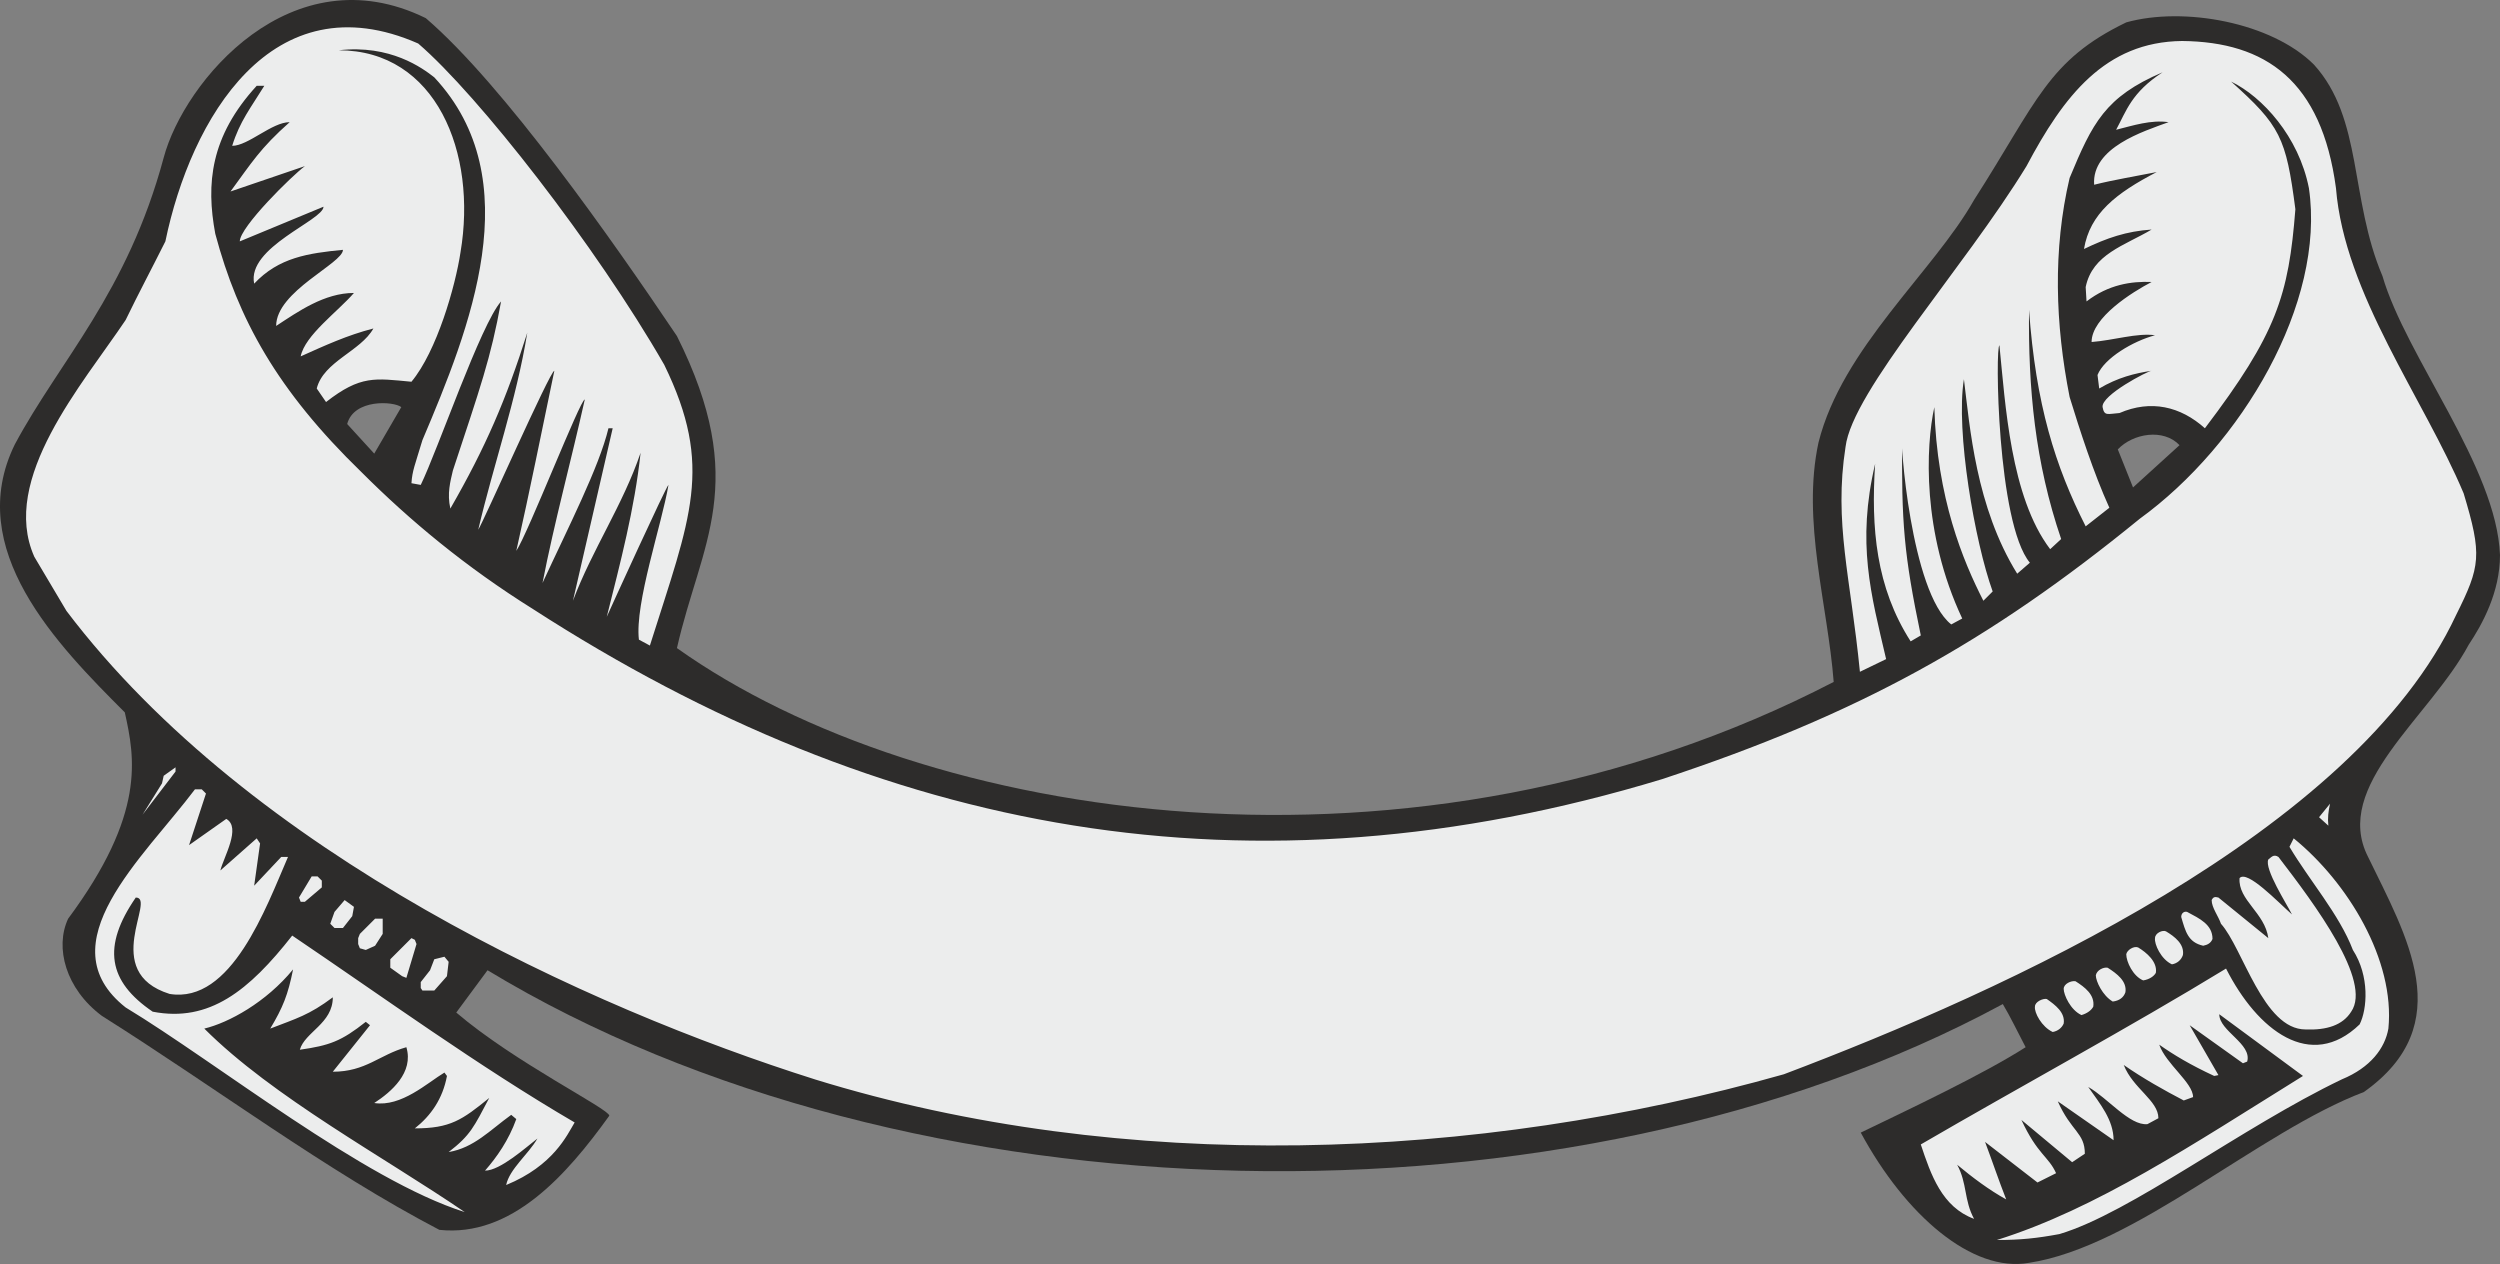 <svg xmlns="http://www.w3.org/2000/svg" width="283.832" height="143.504" viewBox="0 0 212.874 107.628"><rect x="0" y="0" width="212.874" height="107.628" fill="#808080" stroke="none"/><path d="M234.278 451.4c35.784 21.673 92.016 22.897 129.024 2.88.648 1.08 1.224 2.305 1.944 3.673-3.6 2.304-10.008 5.328-14.04 7.272 3.816 7.056 9.504 11.952 14.328 11.088 9-1.368 19.584-11.16 28.512-14.544 8.136-5.76 3.6-13.32.36-20.016-3.096-6.048 5.256-11.88 8.568-18.072 1.152-1.728 2.664-4.464 2.664-7.632-.288-7.488-7.992-16.848-10.008-23.76-2.808-6.624-1.656-13.392-5.832-18-3.6-3.6-11.088-4.968-15.984-3.6-6.696 3.24-7.56 6.696-12.96 15.12-3.456 6.12-11.232 12.6-13.248 20.664-1.44 6.696.792 13.824 1.296 20.376-35.712 18.504-77.544 12.024-98.496-2.88 2.016-8.928 6.264-14.04 0-26.568-5.472-8.136-14.76-21.384-21.384-27.072-11.448-5.616-20.592 5.4-22.32 11.88-3.096 11.52-8.856 17.28-12.672 24.408-4.392 8.928 3.6 17.064 9.36 22.824.864 3.888 1.8 8.64-4.824 17.568-1.152 2.448-.216 5.976 2.88 8.28 9.72 6.12 19.08 13.176 28.728 18.216 6.12.648 10.8-4.608 14.472-9.72 0-.576-8.064-4.536-13.032-8.784zm-9.648-43.991-2.304-2.52c.576-2.16 3.96-1.944 4.608-1.44zm149.76 2.88-1.296-3.24c1.296-1.368 3.888-1.8 5.256-.36z" style="fill:#2d2c2b" transform="translate(-192.764 -368.784)"/><path d="M262.142 460.689c-19.152-6.048-48.024-19.152-63.72-39.888l-2.736-4.608c-2.952-6.624 4.104-14.688 7.776-20.16 1.08-2.232 2.232-4.392 3.384-6.696 2.16-10.44 9.072-22.32 21.528-16.848 5.112 4.392 15.12 17.208 20.952 27.36 4.248 8.712 2.232 12.96-1.224 23.904l-.936-.504c-.36-3.096 1.944-9.792 2.52-13.176-.144 0-4.968 10.584-5.256 11.232 1.152-4.608 2.376-9.216 2.88-13.968-1.512 4.464-4.104 8.208-5.76 12.6l3.384-14.688h-.36c-.792 3.312-3.456 8.496-5.616 13.176 1.008-5.184 2.448-10.44 3.6-15.624-.36-.072-4.824 11.376-5.832 12.888 1.152-5.112 2.16-10.152 3.24-15.336-.36 0-6.048 12.888-6.48 13.536 1.296-5.544 3.24-11.016 4.176-16.776-1.8 5.688-3.528 9.72-6.552 14.976-.288-1.296 0-2.304.216-3.24 2.304-6.984 3.24-9.576 4.104-14.4-1.728 1.944-5.4 12.672-6.84 15.624l-.792-.144c.072-1.08.288-1.512.936-3.672 4.032-9.504 9.144-22.176 1.008-30.888-1.008-.792-3.744-2.808-8.136-2.304 8.28 0 11.808 8.712 10.368 17.208-.432 2.88-2.016 8.424-4.176 11.016-3.096-.288-4.32-.576-7.272 1.728l-.792-1.152c.576-2.304 3.744-3.168 4.824-5.112-2.232.576-4.104 1.44-6.192 2.376.36-1.8 3.168-3.816 4.536-5.4-2.52 0-4.752 1.584-6.624 2.808 0-2.952 5.688-5.328 5.688-6.48-2.952.288-5.472.648-7.56 2.88-.648-3.096 5.904-5.4 5.904-6.552l-7.128 2.952c0-1.224 4.464-5.616 5.544-6.408l-6.336 2.16c1.8-2.448 2.52-3.672 5.04-5.904-1.512 0-3.528 2.016-4.896 2.016.648-2.088 1.584-3.24 2.736-5.112h-.648c-3.96 4.32-4.32 8.352-3.528 12.6 1.944 7.272 5.256 13.32 12.456 20.304 4.104 4.104 8.856 8.064 14.616 11.664 29.664 19.152 60.984 25.128 96.12 14.472 16.776-5.544 27.792-11.664 40.68-22.176 8.64-6.264 15.84-18.36 14.4-28.152-.864-4.392-3.96-7.776-6.624-9.072 4.176 3.744 4.68 4.752 5.472 10.872-.576 7.344-1.584 10.584-7.704 18.648-2.088-1.872-4.608-2.448-7.272-1.296-1.008.072-1.296.288-1.44-.504-.144-1.008 3.888-3.096 4.176-3.096-1.44.216-2.88.576-4.464 1.512l-.144-1.152c.576-1.44 3.024-2.88 4.896-3.384-1.512-.216-3.528.432-5.4.576 0-2.088 3.456-4.248 5.112-5.112-1.728-.072-3.672.216-5.544 1.656l-.072-1.224c.576-2.808 3.312-3.528 5.616-4.896-2.16.144-3.816.72-5.76 1.656.504-3.024 2.736-4.752 6.192-6.552-1.8.36-3.6.648-5.328 1.08-.216-3.168 4.176-4.536 6.336-5.328-1.512-.216-3.024.288-4.464.648.864-1.584 1.296-3.168 3.96-4.896-4.896 2.088-5.976 4.32-7.92 9-1.44 6.12-1.224 12.456 0 18.648.864 2.808 2.016 6.408 3.384 9.432l-2.016 1.584c-2.592-5.112-4.248-10.368-4.824-18.432-.072 6.696.504 12.96 2.736 19.512l-.936.864c-3.384-4.464-3.816-12.384-4.32-17.352-.36 0-.216 15.12 2.592 18.504l-1.08.936c-3.528-5.688-4.032-12.528-4.536-16.56-.72 4.392.936 13.896 2.448 18.072l-.792.792c-1.728-3.384-3.96-8.712-4.176-16.488-.72 3.312-1.08 10.656 2.376 18l-.936.504c-3.456-2.736-4.392-15.984-4.176-15.984-.072 7.344.144 10.008 1.584 16.92l-.864.504c-2.952-4.608-3.384-9.648-3.024-15.12-1.584 6.768-.36 11.088.936 16.632l-2.232 1.08c-.792-8.064-2.232-12.672-1.224-19.152.576-4.752 10.08-15.192 15.408-23.904 3.168-5.976 6.696-10.584 13.248-10.656 7.128.072 11.88 3.384 13.104 12.528.72 9 7.488 17.928 10.872 25.992 1.584 5.256 1.44 6.192-.648 10.368-8.64 18.504-38.376 31.968-57.24 39.096-26.208 7.416-56.16 8.568-82.512.432zm-57.24-22.536 1.656-2.664.144-.648 1.008-.72v.36zm-1.44 16.416c-6.84-5.4 1.512-12.744 5.904-18.576h.576l.36.36-1.44 4.392 3.168-2.232c1.296.72-.216 3.24-.504 4.392l3.096-2.736.288.432-.504 3.6 2.304-2.448h.576c-1.872 4.32-4.824 12.528-10.08 11.664-5.976-1.872-1.08-8.208-2.88-8.208-2.88 4.176-2.376 7.128 1.44 9.72 4.824.936 8.208-1.8 11.88-6.48 7.776 5.256 15.912 11.16 24.048 15.912-.648 1.08-1.8 3.672-5.832 5.328.288-1.368 1.872-2.592 2.664-3.96-.936.72-3.168 2.736-4.464 2.736 1.008-1.152 2.016-2.592 2.664-4.392l-.432-.36c-1.8 1.296-3.168 2.808-5.328 3.168 1.872-1.44 2.16-2.16 3.456-4.608-2.304 1.872-3.312 2.592-6.336 2.592 1.368-1.08 2.376-2.52 2.736-4.464l-.216-.288c-1.44.864-3.672 2.952-5.976 2.592 1.44-.936 3.384-2.592 2.736-4.752-2.304.648-3.456 2.088-6.264 2.088l3.168-3.96-.36-.288c-2.088 1.656-3.096 2.016-5.616 2.376.432-1.512 2.808-2.232 2.808-4.464-2.016 1.512-3.096 1.8-5.328 2.664 1.08-1.8 1.512-2.88 1.944-5.04-2.304 2.808-5.472 4.536-7.56 5.04 5.832 5.832 15.336 10.944 22.176 15.624-8.64-2.736-21.024-12.672-28.872-17.424zm25.272-1.44-.144-.216v-.504l.792-1.008.36-.936.864-.216.36.432-.144 1.224-1.08 1.224zm-1.728-1.224-1.008-.72v-.72l1.8-1.8.288.144.144.36-.864 2.88zm-3.096-2.232-.504-.144-.144-.36v-.504l.144-.36 1.296-1.296h.648v1.296l-.648 1.008zm-2.664-1.872-.36-.36.36-1.008.864-1.008.792.576-.144.792-.792 1.008zm-2.52-2.232h-.36l-.144-.36 1.08-1.8h.504l.36.36v.576zm159.768 1.296c0-.36.288-.504.504-.432 1.08.576 2.16 1.08 2.16 2.304-.144.36-.432.504-.792.576-1.296-.288-1.512-1.224-1.872-2.448zm-.792 4.032c-.936-.432-1.512-1.728-1.44-2.232 0-.432.648-.72.936-.576.72.432 1.584 1.08 1.44 2.016-.144.432-.504.72-.936.792zm-2.448 1.368c-.864-.36-1.44-1.584-1.44-2.232.072-.36.648-.72 1.008-.576.72.432 1.656 1.224 1.512 2.16-.144.288-.576.576-1.08.648zm-2.592 1.8c-.864-.504-1.44-1.728-1.44-2.232.072-.432.648-.72 1.008-.648.792.504 1.656 1.152 1.512 2.088-.144.432-.504.72-1.08.792zm-2.664 1.152c-.936-.432-1.512-1.728-1.512-2.232 0-.432.648-.72 1.008-.648.792.504 1.656 1.152 1.512 2.16-.144.288-.504.576-1.008.72zm-2.448 1.44c-.936-.432-1.584-1.656-1.512-2.16 0-.432.72-.72 1.008-.648.72.504 1.584 1.152 1.44 2.088-.144.36-.504.648-.936.72zm21.528-.216c-3.6 0-5.328-6.912-7.2-9-.216-.648-.792-1.368-.792-2.016.144-.288.288-.288.576-.216l4.248 3.456c-.288-2.16-2.592-3.24-2.448-5.112.648-.72 3.24 2.016 4.464 3.096-.432-.864-2.376-3.888-2.016-4.68.216-.144.432-.504.864-.216 3.096 4.032 7.992 10.584 6.192 13.176-.72 1.152-2.088 1.584-3.888 1.512zm-26.28 17.928c8.496-2.664 16.56-8.064 26.064-13.968l-7.128-5.256c0 1.44 2.808 2.52 2.376 4.032l-.36.144-4.536-3.24 2.448 4.248-.36.072c-2.016-.936-3.456-1.8-4.68-2.664.576 1.656 2.88 3.24 2.88 4.464l-.792.288c-1.656-.864-3.456-1.872-5.112-3.024.792 2.016 2.952 3.024 2.952 4.536l-.936.504c-1.512.144-3.384-2.232-5.04-3.168 1.008 1.44 2.16 2.808 2.16 4.536l-4.752-3.312c1.152 2.592 2.304 2.664 2.304 4.464l-1.08.72-4.32-3.6c1.368 2.952 2.304 3.096 2.952 4.536l-1.584.792-4.464-3.456c.648 1.728 1.152 3.24 1.8 4.896-1.44-.792-2.88-1.872-4.176-2.952.864 1.584.576 3.024 1.44 4.608-2.736-1.008-3.672-3.744-4.536-6.336 8.28-4.824 17.856-10.008 25.992-14.976 2.664 5.256 7.2 8.784 11.376 4.752.648-1.296.864-4.104-.576-6.336-1.152-3.024-3.744-5.976-5.4-8.784l.36-.72c4.608 3.744 8.64 10.368 8.064 16.2-.288 1.656-1.512 3.312-3.96 4.32-8.568 4.104-18 11.376-24.048 13.176-1.944.36-3.312.504-5.328.504zm28.224-35.28-.792-.72.936-1.152c-.144.648-.216 1.224-.144 1.872z" style="fill:#eceded" transform="translate(-192.764 -368.784)"/><path d="m206.702 433.473.36-.216z" style="fill:#fff" transform="translate(-192.764 -368.784)"/></svg>
